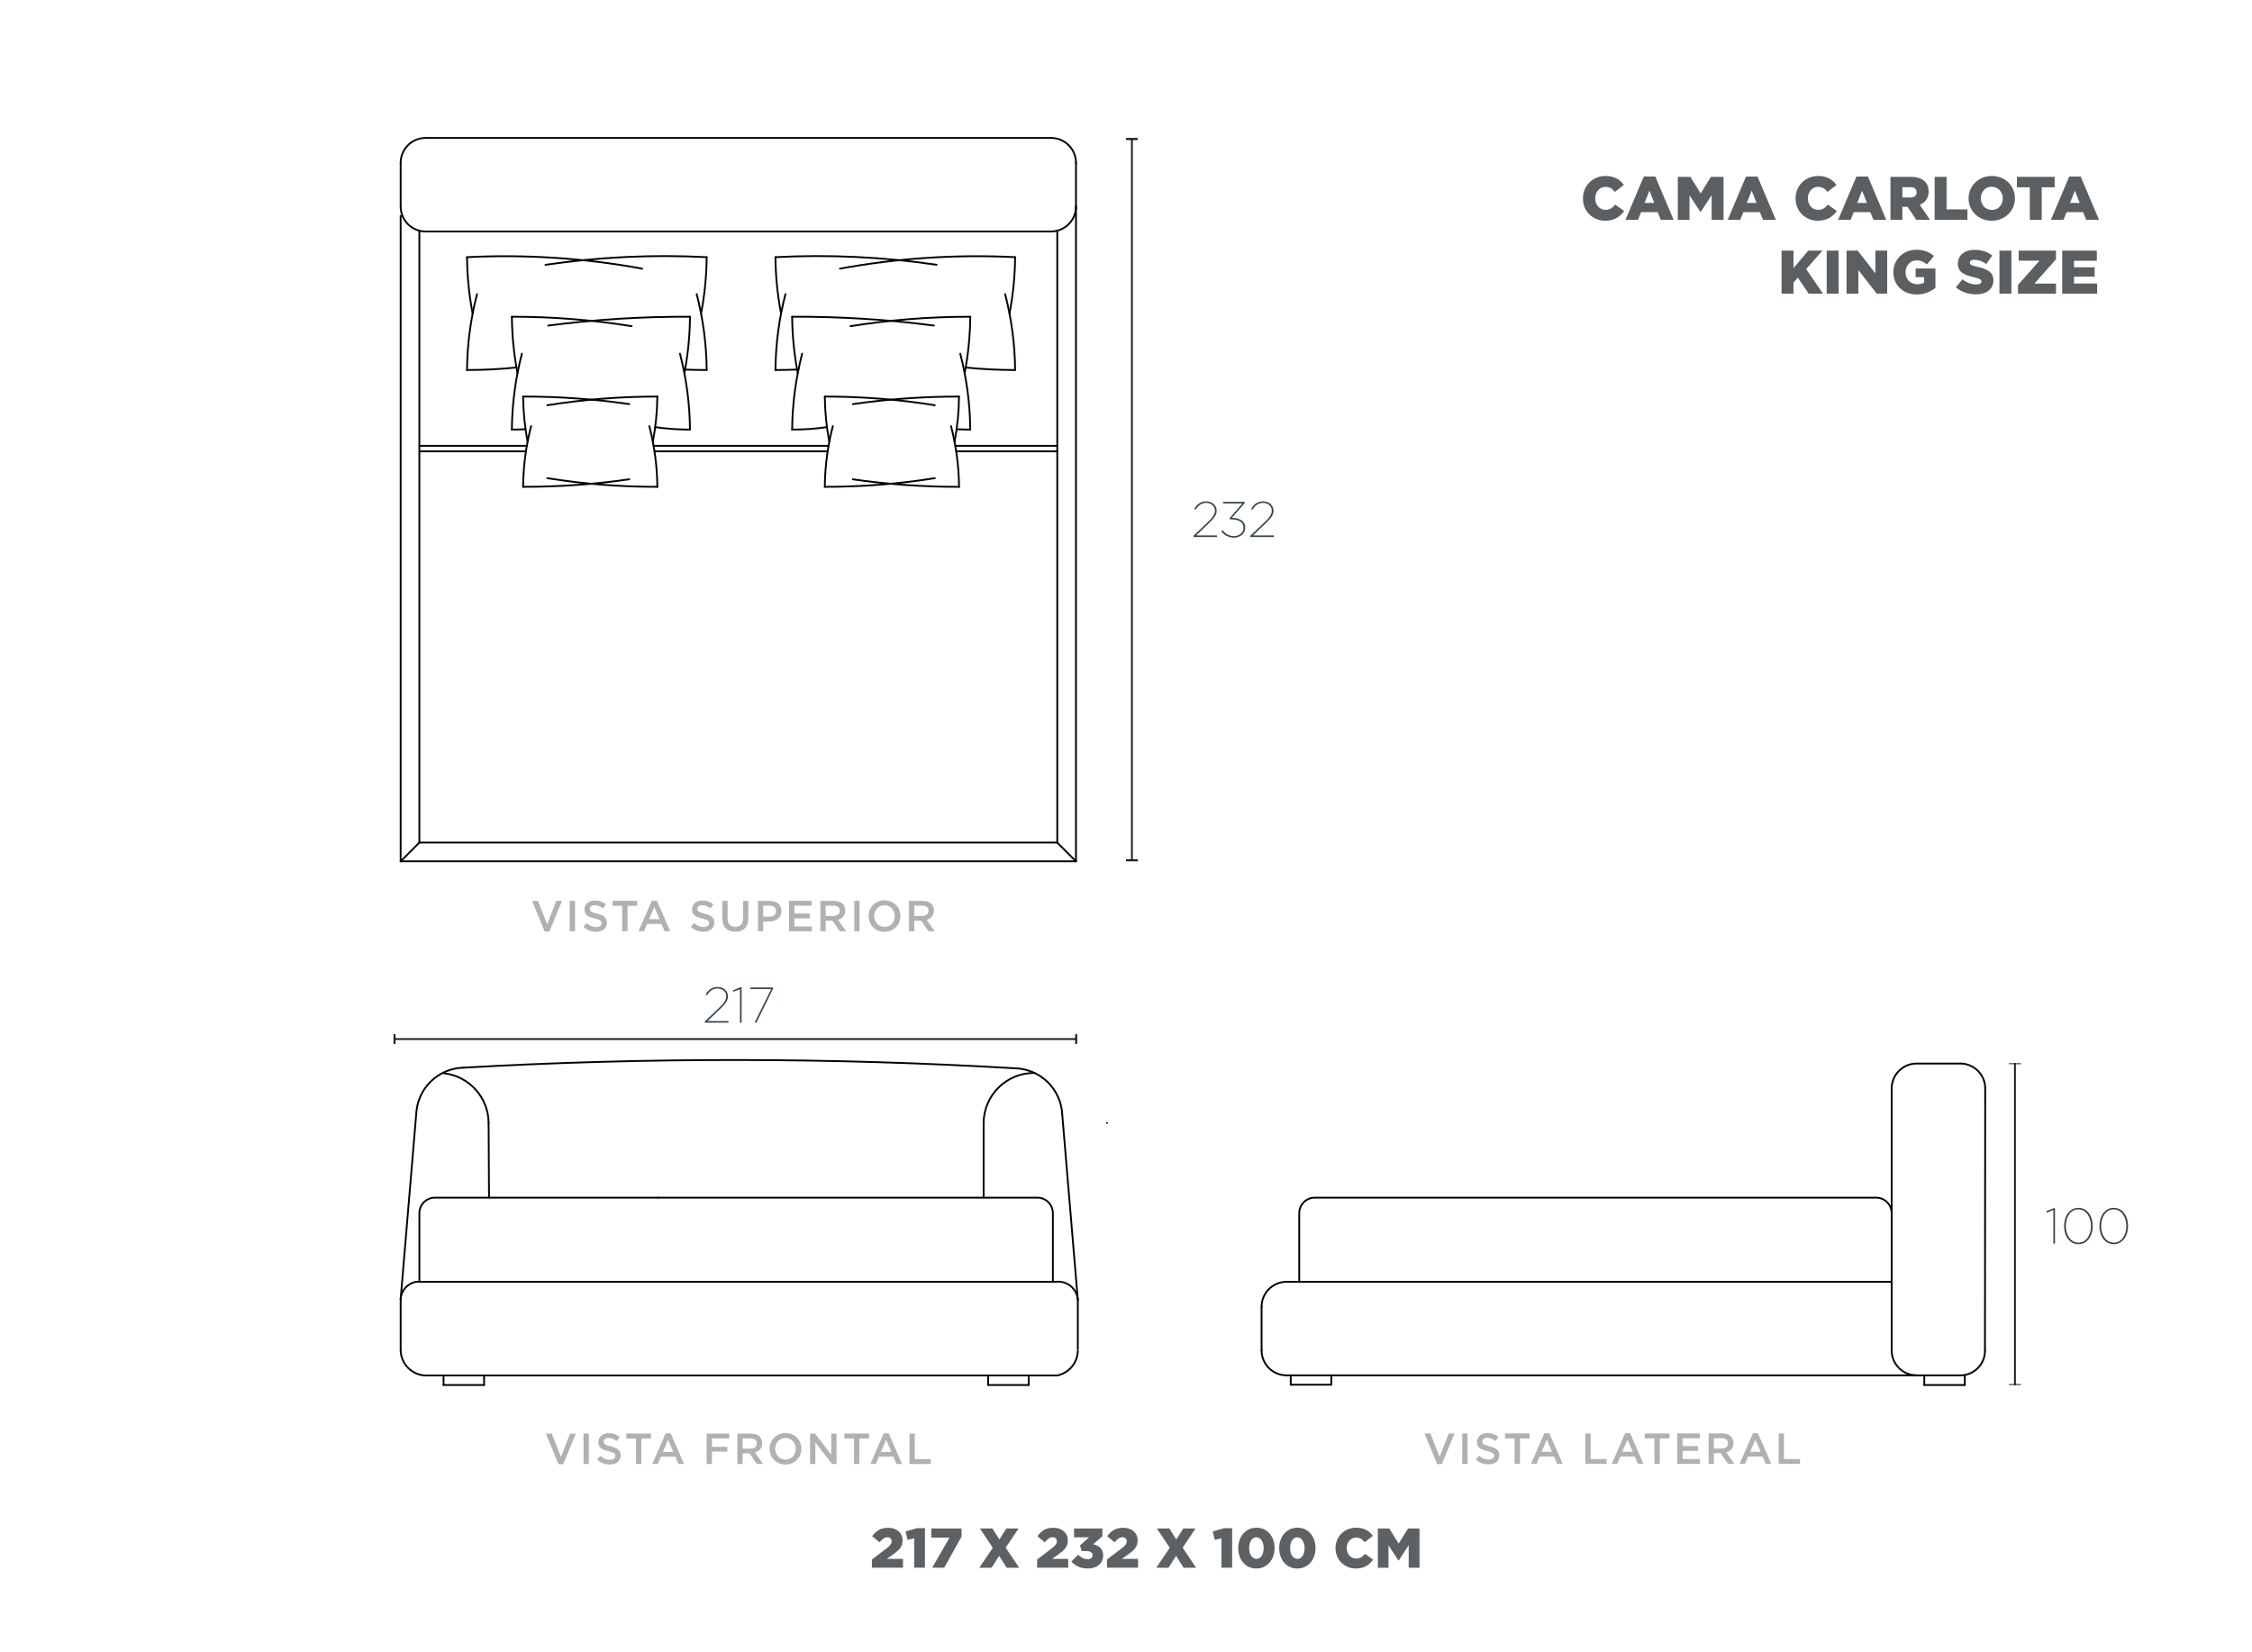 <?xml version="1.0" encoding="UTF-8"?>
<svg id="bien" xmlns="http://www.w3.org/2000/svg" viewBox="0 0 1249.99 917.01">
  <defs>
    <style>
      .cls-1 {
        fill: #b1b1b1;
      }

      .cls-2 {
        stroke: #1d1d1b;
      }

      .cls-2, .cls-3 {
        fill: none;
        stroke-linecap: round;
        stroke-linejoin: round;
      }

      .cls-4 {
        fill: #36454c;
      }

      .cls-5 {
        isolation: isolate;
      }

      .cls-3 {
        stroke: #000;
      }

      .cls-6 {
        fill: #1d1d1b;
      }

      .cls-7 {
        fill: #5d6164;
      }

      .cls-8 {
        fill: #5b5f61;
      }
    </style>
  </defs>
  <g>
    <path class="cls-8" d="M878.62,110.17v-.07c0-6.96,5.36-12.42,12.59-12.42,4.88,0,8.02,2.05,10.13,4.98l-4.98,3.86c-1.36-1.71-2.93-2.8-5.22-2.8-3.34,0-5.7,2.83-5.7,6.31v.07c0,3.58,2.35,6.38,5.7,6.38,2.49,0,3.96-1.16,5.39-2.9l4.98,3.55c-2.25,3.1-5.29,5.39-10.58,5.39-6.82,0-12.32-5.22-12.32-12.35Z"/>
    <path class="cls-8" d="M912.4,97.99h6.38l10.17,24.05h-7.1l-1.74-4.26h-9.21l-1.71,4.26h-6.96l10.17-24.05ZM918.2,112.62l-2.66-6.79-2.7,6.79h5.36Z"/>
    <path class="cls-8" d="M931.27,98.16h6.99l5.7,9.25,5.7-9.25h7v23.88h-6.58v-13.72l-6.11,9.35h-.14l-6.07-9.28v13.65h-6.48v-23.88Z"/>
    <path class="cls-8" d="M969.15,97.99h6.38l10.17,24.05h-7.1l-1.74-4.26h-9.21l-1.71,4.26h-6.96l10.17-24.05ZM974.95,112.62l-2.66-6.79-2.7,6.79h5.36Z"/>
    <path class="cls-8" d="M996.65,110.17v-.07c0-6.96,5.36-12.42,12.59-12.42,4.88,0,8.02,2.05,10.13,4.98l-4.98,3.86c-1.36-1.71-2.93-2.8-5.22-2.8-3.34,0-5.7,2.83-5.7,6.31v.07c0,3.58,2.35,6.38,5.7,6.38,2.49,0,3.96-1.16,5.39-2.9l4.98,3.55c-2.25,3.1-5.29,5.39-10.58,5.39-6.82,0-12.32-5.22-12.32-12.35Z"/>
    <path class="cls-8" d="M1030.43,97.99h6.38l10.17,24.05h-7.1l-1.74-4.26h-9.21l-1.71,4.26h-6.96l10.17-24.05ZM1036.23,112.62l-2.66-6.79-2.7,6.79h5.36Z"/>
    <path class="cls-8" d="M1049.31,98.16h11.29c3.65,0,6.18.96,7.78,2.59,1.4,1.36,2.12,3.21,2.12,5.56v.07c0,3.65-1.94,6.07-4.91,7.33l5.7,8.33h-7.64l-4.81-7.23h-2.9v7.23h-6.62v-23.88ZM1060.29,109.62c2.25,0,3.55-1.09,3.55-2.83v-.07c0-1.88-1.37-2.83-3.58-2.83h-4.33v5.73h4.37Z"/>
    <path class="cls-8" d="M1073.84,98.16h6.62v18.08h11.57v5.8h-18.19v-23.88Z"/>
    <path class="cls-8" d="M1092.68,110.17v-.07c0-6.86,5.53-12.42,12.9-12.42s12.83,5.49,12.83,12.35v.07c0,6.86-5.53,12.42-12.9,12.42s-12.83-5.49-12.83-12.35ZM1111.65,110.17v-.07c0-3.45-2.49-6.45-6.14-6.45s-6.04,2.94-6.04,6.38v.07c0,3.45,2.49,6.45,6.11,6.45s6.07-2.93,6.07-6.38Z"/>
    <path class="cls-8" d="M1126.66,103.96h-7.16v-5.8h20.95v5.8h-7.17v18.08h-6.62v-18.08Z"/>
    <path class="cls-8" d="M1148.54,97.99h6.38l10.17,24.05h-7.1l-1.74-4.26h-9.21l-1.71,4.26h-6.96l10.17-24.05ZM1154.34,112.62l-2.66-6.79-2.7,6.79h5.36Z"/>
    <path class="cls-8" d="M988.87,139.11h6.62v9.69l8.22-9.69h7.85l-9.04,10.27,9.35,13.61h-7.95l-6-8.87-2.42,2.7v6.18h-6.62v-23.88Z"/>
    <path class="cls-8" d="M1013.92,139.11h6.65v23.88h-6.65v-23.88Z"/>
    <path class="cls-8" d="M1024.94,139.11h6.18l9.83,12.62v-12.62h6.55v23.88h-5.8l-10.2-13.1v13.1h-6.55v-23.88Z"/>
    <path class="cls-8" d="M1050.91,151.12v-.07c0-6.96,5.46-12.42,12.86-12.42,4.2,0,7.17,1.3,9.69,3.48l-3.89,4.67c-1.71-1.43-3.41-2.25-5.77-2.25-3.45,0-6.11,2.9-6.11,6.55v.07c0,3.86,2.7,6.62,6.48,6.62,1.6,0,2.83-.34,3.82-.99v-2.9h-4.71v-4.85h10.99v10.75c-2.53,2.08-6.04,3.68-10.37,3.68-7.44,0-13-5.12-13-12.35Z"/>
    <path class="cls-8" d="M1085.61,159.44l3.69-4.4c2.35,1.88,4.98,2.87,7.74,2.87,1.77,0,2.73-.61,2.73-1.64v-.07c0-.99-.79-1.54-4.03-2.29-5.08-1.16-9.01-2.59-9.01-7.51v-.07c0-4.44,3.51-7.64,9.25-7.64,4.06,0,7.23,1.09,9.83,3.17l-3.31,4.67c-2.18-1.54-4.57-2.35-6.69-2.35-1.6,0-2.39.68-2.39,1.54v.07c0,1.09.82,1.57,4.13,2.32,5.49,1.19,8.9,2.97,8.9,7.44v.07c0,4.88-3.86,7.78-9.66,7.78-4.23,0-8.26-1.33-11.19-3.96Z"/>
    <path class="cls-8" d="M1109.81,139.11h6.65v23.88h-6.65v-23.88Z"/>
    <path class="cls-8" d="M1120.08,158.18l11.98-13.48h-11.57v-5.6h20.71v4.81l-11.98,13.48h11.98v5.6h-21.12v-4.81Z"/>
    <path class="cls-8" d="M1144.65,139.11h19.21v5.63h-12.66v3.62h11.46v5.22h-11.46v3.79h12.83v5.63h-19.38v-23.88Z"/>
  </g>
  <g>
    <path class="cls-1" d="M308.75,500.05h3.21l-7.02,17.01h-2.6l-7.02-17.01h3.28l5.09,12.98,5.07-12.98Z"/>
    <path class="cls-1" d="M319.17,500.05v16.89h-2.94v-16.89h2.94Z"/>
    <path class="cls-1" d="M327.57,505.33c.11.24.32.47.62.68s.71.4,1.23.58c.52.18,1.19.36,1.99.56.89.22,1.67.47,2.36.75.69.27,1.25.61,1.7,1,.45.39.79.85,1.03,1.38.23.52.35,1.14.35,1.85,0,.8-.15,1.52-.44,2.15s-.71,1.16-1.23,1.59c-.53.43-1.16.76-1.9.99-.74.22-1.55.34-2.43.34-1.3,0-2.55-.22-3.74-.66-1.19-.44-2.29-1.12-3.3-2.04l1.78-2.12c.82.71,1.65,1.25,2.48,1.63.84.38,1.79.57,2.85.57.92,0,1.64-.19,2.18-.58.54-.39.81-.91.81-1.57,0-.31-.05-.58-.16-.82s-.3-.46-.58-.66c-.28-.2-.67-.39-1.16-.57-.49-.18-1.13-.36-1.92-.55-.9-.21-1.7-.44-2.41-.7-.7-.26-1.29-.58-1.77-.96-.48-.39-.84-.85-1.09-1.4s-.37-1.21-.37-2c0-.74.14-1.41.43-2.01.29-.6.68-1.12,1.19-1.56.5-.43,1.11-.77,1.81-1,.71-.23,1.48-.35,2.31-.35,1.24,0,2.35.18,3.34.54.99.36,1.92.89,2.79,1.58l-1.59,2.24c-.77-.56-1.54-.99-2.29-1.29-.76-.3-1.52-.45-2.29-.45-.87,0-1.54.2-2.03.59s-.72.87-.72,1.44c0,.34.06.63.17.87Z"/>
    <path class="cls-1" d="M348.33,516.94h-2.99v-14.14h-5.36v-2.75h13.7v2.75h-5.36v14.14Z"/>
    <path class="cls-1" d="M372.02,516.94h-3.14l-1.71-4.08h-7.98l-1.74,4.08h-3.04l7.43-17.01h2.75l7.43,17.01ZM363.17,503.48l-2.89,6.75h5.81l-2.92-6.75Z"/>
    <path class="cls-1" d="M387.22,505.33c.11.24.32.47.62.68s.71.4,1.23.58c.52.18,1.19.36,1.99.56.89.22,1.67.47,2.36.75.69.27,1.25.61,1.71,1,.45.39.79.85,1.03,1.38s.35,1.14.35,1.85c0,.8-.15,1.52-.44,2.15s-.71,1.16-1.23,1.59c-.53.43-1.16.76-1.9.99-.74.22-1.55.34-2.43.34-1.3,0-2.55-.22-3.74-.66-1.19-.44-2.29-1.12-3.3-2.04l1.79-2.12c.82.71,1.65,1.25,2.48,1.63.84.38,1.78.57,2.85.57.92,0,1.64-.19,2.18-.58.54-.39.81-.91.81-1.57,0-.31-.05-.58-.16-.82-.1-.24-.3-.46-.58-.66-.28-.2-.67-.39-1.16-.57-.49-.18-1.13-.36-1.92-.55-.9-.21-1.7-.44-2.41-.7-.7-.26-1.29-.58-1.77-.96-.48-.39-.84-.85-1.09-1.4s-.37-1.21-.37-2c0-.74.14-1.41.43-2.01s.68-1.12,1.18-1.56c.5-.43,1.11-.77,1.81-1,.71-.23,1.48-.35,2.31-.35,1.24,0,2.35.18,3.34.54s1.92.89,2.79,1.58l-1.59,2.24c-.77-.56-1.54-.99-2.29-1.29s-1.52-.45-2.29-.45c-.87,0-1.54.2-2.03.59s-.72.87-.72,1.44c0,.34.06.63.17.87Z"/>
    <path class="cls-1" d="M415.39,509.63c0,1.25-.17,2.36-.52,3.3-.35.95-.83,1.74-1.46,2.38-.63.64-1.39,1.11-2.28,1.42-.89.31-1.89.47-3,.47s-2.08-.16-2.97-.47c-.88-.31-1.64-.78-2.27-1.41-.63-.63-1.11-1.4-1.45-2.33-.34-.92-.51-2-.51-3.22v-9.72h2.94v9.6c0,1.58.38,2.77,1.14,3.59.76.82,1.81,1.23,3.15,1.23s2.37-.39,3.13-1.18c.76-.79,1.14-1.96,1.14-3.52v-9.72h2.94v9.58Z"/>
    <path class="cls-1" d="M433.22,508.23c-.35.72-.84,1.33-1.45,1.81-.61.48-1.33.85-2.15,1.1-.82.25-1.7.37-2.64.37h-3.36v5.43h-2.94v-16.89h6.66c.98,0,1.87.13,2.67.4.8.27,1.47.65,2.03,1.15.56.5.98,1.09,1.28,1.78.3.69.45,1.47.45,2.34,0,.95-.18,1.79-.53,2.51ZM429.74,503.49c-.66-.51-1.55-.76-2.66-.76h-3.46v6.1h3.46c1.13,0,2.02-.28,2.68-.84s.98-1.3.98-2.22c0-1.02-.33-1.78-.99-2.29Z"/>
    <path class="cls-1" d="M450.49,502.73h-9.55v4.34h8.47v2.68h-8.47v4.51h9.67v2.68h-12.62v-16.89h12.5v2.68Z"/>
    <path class="cls-1" d="M466.19,516.94l-4.16-5.89h-3.73v5.89h-2.94v-16.89h7.53c.96,0,1.84.12,2.62.37.78.25,1.44.6,1.98,1.06.54.46.95,1.02,1.24,1.69.29.67.43,1.41.43,2.23,0,.71-.1,1.34-.3,1.89-.2.56-.48,1.05-.83,1.47-.35.43-.78.79-1.27,1.09-.49.3-1.03.53-1.63.69l4.56,6.39h-3.5ZM465.22,503.44c-.61-.48-1.48-.71-2.59-.71h-4.33v5.69h4.36c1.06,0,1.91-.26,2.54-.77.63-.52.94-1.21.94-2.08,0-.94-.31-1.64-.92-2.12Z"/>
    <path class="cls-1" d="M477.12,500.05v16.89h-2.94v-16.89h2.94Z"/>
    <path class="cls-1" d="M499.12,511.85c-.43,1.06-1.05,1.99-1.83,2.79-.79.8-1.72,1.43-2.8,1.89-1.08.47-2.27.7-3.57.7s-2.49-.23-3.57-.69c-1.08-.46-2-1.08-2.77-1.87-.77-.79-1.38-1.71-1.81-2.77-.43-1.06-.65-2.19-.65-3.38s.22-2.32.65-3.38c.43-1.06,1.05-1.99,1.83-2.79.79-.8,1.72-1.43,2.8-1.89,1.08-.47,2.27-.7,3.57-.7s2.49.23,3.57.69c1.08.46,2,1.08,2.77,1.87.77.79,1.38,1.71,1.81,2.77.43,1.06.65,2.19.65,3.38s-.22,2.32-.65,3.38ZM496.24,506.19c-.28-.73-.68-1.37-1.18-1.92-.51-.55-1.11-.98-1.82-1.3-.71-.32-1.48-.48-2.32-.48s-1.6.16-2.3.47c-.7.31-1.3.74-1.8,1.28-.5.54-.89,1.17-1.17,1.91-.28.73-.42,1.51-.42,2.33s.14,1.6.42,2.33c.28.73.68,1.37,1.18,1.92.51.55,1.11.98,1.82,1.3.71.32,1.48.48,2.31.48s1.61-.16,2.3-.47c.7-.31,1.3-.74,1.8-1.28.5-.54.89-1.17,1.17-1.91.28-.73.42-1.51.42-2.33s-.14-1.6-.42-2.33Z"/>
    <path class="cls-1" d="M515.4,516.94l-4.16-5.89h-3.73v5.89h-2.94v-16.89h7.53c.96,0,1.84.12,2.62.37.78.25,1.44.6,1.98,1.06.54.46.95,1.02,1.24,1.69.29.67.43,1.41.43,2.23,0,.71-.1,1.34-.3,1.89-.2.56-.48,1.05-.83,1.47-.35.43-.78.79-1.27,1.09-.49.3-1.03.53-1.63.69l4.56,6.39h-3.5ZM514.43,503.44c-.61-.48-1.48-.71-2.59-.71h-4.33v5.69h4.36c1.06,0,1.91-.26,2.54-.77.63-.52.94-1.21.94-2.08,0-.94-.31-1.64-.92-2.12Z"/>
  </g>
  <g>
    <path class="cls-1" d="M804.12,795.68h3.21l-7.02,17.01h-2.6l-7.02-17.01h3.28l5.09,12.98,5.07-12.98Z"/>
    <path class="cls-1" d="M814.54,795.68v16.89h-2.94v-16.89h2.94Z"/>
    <path class="cls-1" d="M822.94,800.96c.11.24.32.47.62.68.3.21.71.4,1.23.58.52.18,1.19.36,1.99.56.89.23,1.67.47,2.36.75s1.25.61,1.7,1,.79.85,1.03,1.37c.23.52.35,1.14.35,1.85,0,.8-.15,1.52-.44,2.15s-.71,1.16-1.23,1.59c-.53.43-1.16.76-1.9.99-.74.22-1.55.34-2.43.34-1.3,0-2.55-.22-3.74-.66-1.19-.44-2.29-1.12-3.3-2.04l1.78-2.12c.82.71,1.65,1.25,2.48,1.63.84.38,1.79.57,2.85.57.92,0,1.64-.19,2.18-.58.54-.39.81-.91.81-1.57,0-.31-.05-.58-.16-.82-.1-.24-.3-.46-.58-.66-.28-.2-.67-.39-1.16-.57s-1.13-.36-1.92-.56c-.9-.21-1.7-.44-2.41-.7-.7-.26-1.29-.58-1.77-.96-.48-.39-.84-.85-1.09-1.4s-.37-1.21-.37-2c0-.74.14-1.41.43-2.01.29-.6.68-1.12,1.19-1.55.5-.43,1.11-.77,1.81-1,.71-.23,1.48-.35,2.31-.35,1.24,0,2.35.18,3.34.54.99.36,1.92.89,2.79,1.58l-1.59,2.24c-.77-.56-1.54-.99-2.29-1.29-.76-.3-1.52-.45-2.29-.45-.87,0-1.54.2-2.03.59s-.72.87-.72,1.44c0,.34.06.63.17.87Z"/>
    <path class="cls-1" d="M843.71,812.56h-2.99v-14.14h-5.36v-2.75h13.7v2.75h-5.36v14.14Z"/>
    <path class="cls-1" d="M867.4,812.56h-3.14l-1.71-4.08h-7.98l-1.74,4.08h-3.04l7.43-17.01h2.75l7.43,17.01ZM858.54,799.1l-2.89,6.75h5.81l-2.92-6.75Z"/>
    <path class="cls-1" d="M879.94,795.68h2.94v14.21h8.88v2.68h-11.82v-16.89Z"/>
    <path class="cls-1" d="M912.24,812.56h-3.14l-1.71-4.08h-7.98l-1.74,4.08h-3.04l7.43-17.01h2.75l7.43,17.01ZM903.38,799.1l-2.89,6.75h5.81l-2.92-6.75Z"/>
    <path class="cls-1" d="M921.31,812.56h-2.99v-14.14h-5.36v-2.75h13.7v2.75h-5.36v14.14Z"/>
    <path class="cls-1" d="M943.5,798.35h-9.55v4.34h8.47v2.68h-8.47v4.51h9.67v2.68h-12.62v-16.89h12.5v2.68Z"/>
    <path class="cls-1" d="M959.2,812.56l-4.16-5.89h-3.73v5.89h-2.94v-16.89h7.53c.96,0,1.84.12,2.62.37.78.25,1.44.6,1.98,1.06.54.46.95,1.02,1.24,1.69.29.67.43,1.41.43,2.23,0,.71-.1,1.34-.3,1.89-.2.56-.48,1.05-.83,1.47-.35.43-.78.79-1.27,1.09-.49.3-1.03.53-1.63.69l4.56,6.39h-3.5ZM958.24,799.07c-.61-.48-1.48-.71-2.59-.71h-4.33v5.69h4.36c1.06,0,1.91-.26,2.54-.78.63-.52.94-1.21.94-2.08,0-.94-.31-1.64-.92-2.12Z"/>
    <path class="cls-1" d="M983.18,812.56h-3.14l-1.71-4.08h-7.98l-1.74,4.08h-3.04l7.43-17.01h2.75l7.43,17.01ZM974.33,799.1l-2.89,6.75h5.81l-2.92-6.75Z"/>
    <path class="cls-1" d="M987.28,795.68h2.94v14.21h8.88v2.68h-11.82v-16.89Z"/>
  </g>
  <g>
    <path class="cls-1" d="M316.42,795.75h3.21l-7.02,17.01h-2.6l-7.02-17.01h3.28l5.09,12.98,5.07-12.98Z"/>
    <path class="cls-1" d="M326.84,795.75v16.88h-2.94v-16.88h2.94Z"/>
    <path class="cls-1" d="M335.24,801.03c.11.24.32.47.62.68s.71.4,1.23.58,1.19.36,1.99.56c.89.22,1.67.47,2.36.75.69.27,1.25.61,1.7,1,.45.39.79.85,1.03,1.38.23.52.35,1.14.35,1.84,0,.81-.15,1.52-.44,2.15-.3.63-.71,1.16-1.23,1.59-.53.43-1.16.76-1.9.99-.74.22-1.55.34-2.43.34-1.3,0-2.55-.22-3.74-.66s-2.29-1.12-3.3-2.04l1.78-2.12c.82.71,1.65,1.25,2.48,1.63s1.79.57,2.85.57c.92,0,1.64-.19,2.18-.58s.81-.91.81-1.57c0-.31-.05-.58-.16-.82-.1-.24-.3-.46-.58-.66s-.67-.39-1.16-.57-1.13-.36-1.92-.55c-.9-.21-1.7-.44-2.41-.7-.7-.26-1.29-.58-1.77-.96-.48-.39-.84-.85-1.09-1.4s-.37-1.21-.37-2c0-.74.14-1.41.43-2.01.29-.6.68-1.12,1.19-1.56.5-.43,1.11-.77,1.81-1s1.48-.35,2.31-.35c1.24,0,2.35.18,3.34.54.99.36,1.92.89,2.79,1.58l-1.59,2.24c-.77-.56-1.54-.99-2.29-1.29-.76-.3-1.52-.45-2.29-.45-.87,0-1.54.2-2.03.59s-.72.87-.72,1.44c0,.34.06.63.17.87Z"/>
    <path class="cls-1" d="M356,812.63h-2.99v-14.13h-5.36v-2.75h13.7v2.75h-5.36v14.13Z"/>
    <path class="cls-1" d="M379.69,812.63h-3.14l-1.71-4.08h-7.98l-1.74,4.08h-3.04l7.43-17.01h2.75l7.43,17.01ZM370.84,799.17l-2.89,6.75h5.81l-2.92-6.75Z"/>
    <path class="cls-1" d="M404.78,798.43h-9.6v4.66h8.52v2.68h-8.52v6.87h-2.94v-16.88h12.54v2.68Z"/>
    <path class="cls-1" d="M420.1,812.63l-4.16-5.89h-3.73v5.89h-2.94v-16.88h7.53c.96,0,1.84.12,2.62.37s1.44.6,1.98,1.06c.54.46.95,1.02,1.24,1.69.29.67.43,1.41.43,2.23,0,.71-.1,1.34-.3,1.89s-.48,1.05-.83,1.47c-.35.43-.78.79-1.27,1.09-.49.3-1.03.53-1.63.69l4.56,6.39h-3.5ZM419.13,799.14c-.61-.48-1.48-.71-2.59-.71h-4.33v5.69h4.36c1.06,0,1.91-.26,2.54-.77.63-.52.94-1.21.94-2.08,0-.94-.31-1.64-.92-2.12Z"/>
    <path class="cls-1" d="M444.17,807.54c-.43,1.06-1.05,1.99-1.83,2.79-.79.8-1.72,1.43-2.8,1.89-1.08.47-2.27.7-3.57.7s-2.49-.23-3.57-.69c-1.08-.46-2-1.08-2.77-1.87-.77-.79-1.38-1.71-1.81-2.77-.43-1.06-.65-2.19-.65-3.38s.22-2.32.65-3.38c.43-1.06,1.05-1.99,1.83-2.79s1.72-1.43,2.8-1.89c1.08-.47,2.27-.7,3.57-.7s2.49.23,3.57.69c1.08.46,2,1.08,2.77,1.87s1.38,1.71,1.81,2.77c.43,1.06.65,2.19.65,3.38s-.22,2.32-.65,3.38ZM441.29,801.89c-.28-.73-.68-1.37-1.18-1.92-.51-.55-1.11-.98-1.82-1.3-.71-.32-1.48-.48-2.32-.48s-1.6.16-2.3.47c-.7.31-1.3.74-1.8,1.28-.5.54-.89,1.17-1.17,1.91-.28.73-.42,1.51-.42,2.33s.14,1.6.42,2.33c.28.73.68,1.37,1.18,1.92.51.55,1.11.98,1.82,1.3.71.32,1.48.48,2.31.48s1.61-.16,2.3-.47c.7-.31,1.3-.74,1.8-1.28.5-.54.89-1.17,1.17-1.91.28-.73.42-1.51.42-2.33s-.14-1.6-.42-2.33Z"/>
    <path class="cls-1" d="M461.39,795.75h2.94v16.88h-2.48l-9.29-12.01v12.01h-2.94v-16.88h2.74l9.03,11.68v-11.68Z"/>
    <path class="cls-1" d="M477.02,812.63h-2.99v-14.13h-5.36v-2.75h13.7v2.75h-5.36v14.13Z"/>
    <path class="cls-1" d="M500.71,812.63h-3.14l-1.71-4.08h-7.98l-1.74,4.08h-3.04l7.43-17.01h2.75l7.43,17.01ZM491.86,799.17l-2.89,6.75h5.81l-2.92-6.75Z"/>
    <path class="cls-1" d="M504.81,795.75h2.94v14.21h8.88v2.68h-11.82v-16.88Z"/>
  </g>
  <g class="cls-5">
    <path class="cls-7" d="M483.97,865.66l8.16-6.23c2.02-1.59,2.8-2.61,2.8-3.92s-.96-2.21-2.43-2.21-2.61.84-4.33,2.8l-4.08-3.39c2.33-3.02,4.64-4.67,8.87-4.67,4.76,0,8.03,2.83,8.03,6.94v.06c0,3.49-1.81,5.29-5.04,7.63l-3.74,2.62h9v4.92h-17.24v-4.54Z"/>
    <path class="cls-7" d="M507.44,853.9l-3.67.84-1.15-4.67,6.38-1.81h4.39v21.95h-5.95v-16.31Z"/>
    <path class="cls-7" d="M527.02,853.49h-10.09v-5.07h16.78v4.54l-9.62,17.25h-6.66l9.59-16.72Z"/>
    <path class="cls-7" d="M551.06,859.13l-7.16-10.71h6.94l3.86,6.13,3.89-6.13h6.79l-7.16,10.65,7.47,11.14h-6.94l-4.17-6.57-4.2,6.57h-6.79l7.47-11.08Z"/>
    <path class="cls-7" d="M575.68,865.66l8.16-6.23c2.02-1.59,2.8-2.61,2.8-3.92s-.97-2.21-2.43-2.21-2.61.84-4.33,2.8l-4.08-3.39c2.33-3.02,4.64-4.67,8.87-4.67,4.76,0,8.03,2.83,8.03,6.94v.06c0,3.49-1.81,5.29-5.04,7.63l-3.74,2.62h9v4.92h-17.24v-4.54Z"/>
    <path class="cls-7" d="M594.65,866.79l3.8-3.8c1.56,1.59,3.21,2.49,5.2,2.49,1.71,0,2.8-.87,2.8-2.21v-.06c0-1.4-1.28-2.24-3.55-2.24h-2.55l-.87-3.14,5.01-4.51h-8.34v-4.89h15.75v4.33l-5.2,4.45c3.11.68,5.63,2.43,5.63,6.13v.06c0,4.42-3.55,7.25-8.4,7.25-4.2,0-7.16-1.53-9.28-3.86Z"/>
    <path class="cls-7" d="M614.45,865.66l8.16-6.23c2.02-1.59,2.8-2.61,2.8-3.92s-.97-2.21-2.43-2.21-2.61.84-4.33,2.8l-4.08-3.39c2.33-3.02,4.64-4.67,8.87-4.67,4.76,0,8.03,2.83,8.03,6.94v.06c0,3.49-1.81,5.29-5.04,7.63l-3.74,2.62h9v4.92h-17.24v-4.54Z"/>
    <path class="cls-7" d="M649.28,859.13l-7.16-10.71h6.94l3.86,6.13,3.89-6.13h6.79l-7.16,10.65,7.47,11.14h-6.94l-4.17-6.57-4.2,6.57h-6.79l7.47-11.08Z"/>
    <path class="cls-7" d="M677.96,853.9l-3.67.84-1.15-4.67,6.38-1.81h4.39v21.95h-5.95v-16.31Z"/>
    <path class="cls-7" d="M687.3,859.38v-.06c0-6.16,3.92-11.33,10.12-11.33s10.05,5.11,10.05,11.27v.06c0,6.16-3.89,11.33-10.12,11.33s-10.05-5.1-10.05-11.27ZM701.4,859.38v-.06c0-3.46-1.65-5.98-4.05-5.98s-3.98,2.43-3.98,5.91v.06c0,3.49,1.62,5.98,4.05,5.98s3.98-2.46,3.98-5.92Z"/>
    <path class="cls-7" d="M710.02,859.38v-.06c0-6.16,3.92-11.33,10.12-11.33s10.05,5.11,10.05,11.27v.06c0,6.16-3.89,11.33-10.12,11.33s-10.05-5.1-10.05-11.27ZM724.12,859.38v-.06c0-3.46-1.65-5.98-4.05-5.98s-3.98,2.43-3.98,5.91v.06c0,3.49,1.62,5.98,4.05,5.98s3.98-2.46,3.98-5.92Z"/>
    <path class="cls-7" d="M741.28,859.38v-.06c0-6.35,4.89-11.33,11.49-11.33,4.45,0,7.31,1.87,9.25,4.54l-4.54,3.52c-1.25-1.56-2.68-2.55-4.76-2.55-3.05,0-5.2,2.58-5.2,5.76v.06c0,3.27,2.15,5.82,5.2,5.82,2.27,0,3.61-1.06,4.92-2.65l4.54,3.24c-2.05,2.83-4.83,4.92-9.65,4.92-6.23,0-11.24-4.76-11.24-11.27Z"/>
    <path class="cls-7" d="M764.76,848.42h6.38l5.2,8.44,5.2-8.44h6.38v21.79h-6.01v-12.51l-5.57,8.53h-.12l-5.54-8.47v12.45h-5.91v-21.79Z"/>
  </g>
  <g>
    <line class="cls-2" x1="218.98" y1="576.76" x2="597.35" y2="576.76"/>
    <rect class="cls-6" x="218.43" y="574.06" width="1.1" height="5.4"/>
    <rect class="cls-6" x="596.8" y="574.06" width="1.1" height="5.4"/>
  </g>
  <g>
    <line class="cls-2" x1="628.27" y1="77.15" x2="628.27" y2="477.51"/>
    <rect class="cls-6" x="624.99" y="76.56" width="6.55" height="1.17"/>
    <rect class="cls-6" x="624.99" y="476.93" width="6.55" height="1.17"/>
  </g>
  <g class="cls-5">
    <path class="cls-4" d="M391.17,567.03l8.15-7.79c3.07-2.9,3.79-4.55,3.79-6.22,0-2.43-2.07-4.33-4.81-4.33s-4.53,1.54-5.89,3.82l-.75-.47c1.44-2.48,3.45-4.19,6.69-4.19s5.72,2.26,5.72,5.08v.06c0,2.09-.88,3.74-4.14,6.87l-7.24,6.92h11.63v.89h-13.15v-.64Z"/>
    <path class="cls-4" d="M410.73,549.03l-3.65,1.48-.3-.75,4.14-1.76h.72v19.68h-.91v-18.64Z"/>
    <path class="cls-4" d="M428.06,549.03h-11.63v-.89h12.68v.64l-9.26,18.89h-1.02l9.23-18.64Z"/>
  </g>
  <g class="cls-5">
    <path class="cls-4" d="M662.41,297.46l8.15-7.79c3.07-2.9,3.79-4.55,3.79-6.22,0-2.43-2.07-4.32-4.81-4.32s-4.53,1.54-5.89,3.82l-.75-.47c1.44-2.48,3.45-4.19,6.69-4.19s5.72,2.26,5.72,5.08v.05c0,2.09-.88,3.74-4.14,6.87l-7.24,6.92h11.63v.89h-13.15v-.64Z"/>
    <path class="cls-4" d="M677.91,294.95l.72-.62c1.46,1.95,3.62,3.24,6.3,3.24,2.87,0,5.31-1.9,5.31-4.61v-.06c0-3.18-2.79-4.6-6.74-4.6h-.8l-.28-.56,7.18-8.29h-10.67v-.89h11.94v.67l-7.1,8.21c4.34.08,7.41,1.79,7.41,5.44v.06c0,3.24-2.9,5.5-6.27,5.5-3.07,0-5.47-1.45-6.99-3.49Z"/>
    <path class="cls-4" d="M693.97,297.46l8.15-7.79c3.07-2.9,3.79-4.55,3.79-6.22,0-2.43-2.07-4.32-4.81-4.32s-4.53,1.54-5.89,3.82l-.75-.47c1.44-2.48,3.45-4.19,6.69-4.19s5.72,2.26,5.72,5.08v.05c0,2.09-.88,3.74-4.14,6.87l-7.24,6.92h11.63v.89h-13.15v-.64Z"/>
  </g>
  <g class="cls-5">
    <path class="cls-4" d="M1139.73,671.66l-3.65,1.48-.3-.75,4.14-1.76h.72v19.68h-.91v-18.64Z"/>
    <path class="cls-4" d="M1145.68,680.57v-.06c0-5.33,2.98-10.07,7.96-10.07s7.96,4.69,7.96,10.07v.06c0,5.33-2.98,10.07-7.96,10.07s-7.96-4.69-7.96-10.07ZM1160.63,680.59v-.05c0-4.8-2.63-9.24-7.02-9.24s-6.96,4.35-6.96,9.18v.06c0,4.8,2.62,9.24,7.02,9.24s6.96-4.38,6.96-9.18Z"/>
    <path class="cls-4" d="M1165.29,680.57v-.06c0-5.33,2.98-10.07,7.96-10.07s7.96,4.69,7.96,10.07v.06c0,5.33-2.98,10.07-7.96,10.07s-7.96-4.69-7.96-10.07ZM1180.24,680.59v-.05c0-4.8-2.63-9.24-7.02-9.24s-6.96,4.35-6.96,9.18v.06c0,4.8,2.62,9.24,7.02,9.24s6.96-4.38,6.96-9.18Z"/>
  </g>
  <g>
    <line class="cls-2" x1="1118.41" y1="590.44" x2="1118.41" y2="768.52"/>
    <rect class="cls-6" x="1115.13" y="590.18" width="6.55" height=".52"/>
    <rect class="cls-6" x="1115.13" y="768.26" width="6.55" height=".52"/>
  </g>
  <g id="LINE">
    <line class="cls-3" x1="232.77" y1="128.49" x2="232.77" y2="467.71"/>
  </g>
  <g id="LINE-2" data-name="LINE">
    <line class="cls-3" x1="222.39" y1="721.04" x2="222.39" y2="749.67"/>
  </g>
  <g id="LINE-3" data-name="LINE">
    <line class="cls-3" x1="236.24" y1="76.56" x2="583.38" y2="76.56"/>
  </g>
  <g id="ARC">
    <path class="cls-3" d="M236.24,76.56c-7.65,0-13.85,6.2-13.85,13.85"/>
  </g>
  <g id="LINE-4" data-name="LINE">
    <line class="cls-3" x1="586.84" y1="467.71" x2="586.84" y2="128.49"/>
  </g>
  <g id="LINE-5" data-name="LINE">
    <line class="cls-3" x1="597.23" y1="478.1" x2="597.23" y2="114.64"/>
  </g>
  <g id="LINE-6" data-name="LINE">
    <line class="cls-3" x1="236.24" y1="128.49" x2="583.38" y2="128.49"/>
  </g>
  <g id="ARC-2" data-name="ARC">
    <path class="cls-3" d="M222.39,114.64c0,7.65,6.2,13.85,13.85,13.85"/>
  </g>
  <g id="LINE-7" data-name="LINE">
    <line class="cls-3" x1="586.84" y1="467.71" x2="232.77" y2="467.71"/>
  </g>
  <g id="LINE-8" data-name="LINE">
    <line class="cls-3" x1="597.23" y1="478.1" x2="222.39" y2="478.1"/>
  </g>
  <g id="LINE-9" data-name="LINE">
    <line class="cls-3" x1="232.77" y1="467.71" x2="222.39" y2="478.1"/>
  </g>
  <g id="LINE-10" data-name="LINE">
    <line class="cls-3" x1="586.84" y1="467.71" x2="597.23" y2="478.1"/>
  </g>
  <g id="LINE-11" data-name="LINE">
    <line class="cls-3" x1="222.39" y1="114.64" x2="222.39" y2="90.41"/>
  </g>
  <g id="ARC-3" data-name="ARC">
    <path class="cls-3" d="M597.23,90.41c0-7.65-6.2-13.85-13.85-13.85"/>
  </g>
  <g id="ARC-4" data-name="ARC">
    <path class="cls-3" d="M583.38,128.49c7.65,0,13.85-6.2,13.85-13.85"/>
  </g>
  <g id="LINE-12" data-name="LINE">
    <line class="cls-3" x1="597.23" y1="114.64" x2="597.23" y2="90.41"/>
  </g>
  <g id="LINE-13" data-name="LINE">
    <line class="cls-3" x1="231.04" y1="711.51" x2="365.18" y2="711.51"/>
  </g>
  <g id="ARC-5" data-name="ARC">
    <path class="cls-3" d="M271.21,623.29c-.13-14.12-10.76-25.92-24.79-27.53"/>
  </g>
  <g id="ARC-6" data-name="ARC">
    <path class="cls-3" d="M563.64,593c-102.12-6.03-204.5-6.15-306.63-.35"/>
  </g>
  <g id="ARC-7" data-name="ARC">
    <path class="cls-3" d="M231.04,711.51c-4.75.79-8.33,4.73-8.65,9.53"/>
  </g>
  <g id="ARC-8" data-name="ARC">
    <path class="cls-3" d="M222.39,749.67c.24,7.54,6.3,13.6,13.85,13.85"/>
  </g>
  <g id="LWPOLYLINE">
    <path class="cls-3" d="M365.18,711.51h-132.4v-38.08c0-4.78,3.87-8.65,8.65-8.65h123.75"/>
  </g>
  <g id="LINE-14" data-name="LINE">
    <line class="cls-3" x1="271.21" y1="623.29" x2="271.44" y2="664.78"/>
  </g>
  <g id="ARC-9" data-name="ARC">
    <path class="cls-3" d="M614.43,623.29h0"/>
  </g>
  <g id="LWPOLYLINE-2" data-name="LWPOLYLINE">
    <path class="cls-3" d="M1101.77,749.58c0,.11,0,.22,0,.34-.05,7.52-6.19,13.56-13.71,13.51h-24.23c-7.65,0-13.85-6.2-13.85-13.85"/>
  </g>
  <g id="LWPOLYLINE-3" data-name="LWPOLYLINE">
    <path class="cls-3" d="M1049.99,604.2c0-7.65,6.2-13.85,13.85-13.85h24.23c7.65,0,13.85,6.2,13.85,13.85"/>
  </g>
  <g id="LWPOLYLINE-4" data-name="LWPOLYLINE">
    <path class="cls-3" d="M721.15,711.51v-38.08c0-4.78,3.87-8.65,8.65-8.65h311.53c4.78,0,8.65,3.87,8.65,8.65v42.4"/>
  </g>
  <g id="LINE-15" data-name="LINE">
    <line class="cls-3" x1="231.04" y1="618.26" x2="222.39" y2="721.04"/>
  </g>
  <g id="LINE-16" data-name="LINE">
    <line class="cls-3" x1="598.25" y1="721.39" x2="598.25" y2="749.01"/>
  </g>
  <g id="LINE-17" data-name="LINE">
    <line class="cls-3" x1="586.14" y1="711.51" x2="365.18" y2="711.51"/>
  </g>
  <g id="ARC-10" data-name="ARC">
    <path class="cls-3" d="M574.25,595.58c-15.45-.17-28.11,12.21-28.28,27.66,0,.02,0,.03,0,.05"/>
  </g>
  <g id="ARC-11" data-name="ARC">
    <path class="cls-3" d="M598.25,721.39c-.5-5.98-5.76-10.43-11.74-9.92-.13.01-.25.02-.37.04"/>
  </g>
  <g id="ARC-12" data-name="ARC">
    <path class="cls-3" d="M587.13,763.43c6.34-1.45,10.91-6.99,11.12-13.49"/>
  </g>
  <g id="LWPOLYLINE-5" data-name="LWPOLYLINE">
    <path class="cls-3" d="M365.18,711.51h219.23v-38.08c0-4.78-3.87-8.65-8.65-8.65h-210.57"/>
  </g>
  <g id="LINE-18" data-name="LINE">
    <line class="cls-3" x1="545.97" y1="623.29" x2="545.97" y2="664.78"/>
  </g>
  <g id="LINE-19" data-name="LINE">
    <line class="cls-3" x1="589.6" y1="618.61" x2="598.25" y2="721.39"/>
  </g>
  <g id="LINE-20" data-name="LINE">
    <line class="cls-3" x1="222.39" y1="119.83" x2="222.39" y2="478.1"/>
  </g>
  <g id="LINE-21" data-name="LINE">
    <line class="cls-3" x1="700.25" y1="725.35" x2="700.25" y2="749.58"/>
  </g>
  <g id="ARC-13" data-name="ARC">
    <path class="cls-3" d="M700.25,749.58c0,7.65,6.2,13.85,13.85,13.85"/>
  </g>
  <g id="ARC-14" data-name="ARC">
    <path class="cls-3" d="M714.1,711.51c-7.65,0-13.85,6.2-13.85,13.85"/>
  </g>
  <g id="LINE-22" data-name="LINE">
    <line class="cls-3" x1="584.4" y1="711.51" x2="586.14" y2="711.51"/>
  </g>
  <g id="LINE-23" data-name="LINE">
    <line class="cls-3" x1="714.1" y1="711.51" x2="1049.99" y2="711.51"/>
  </g>
  <g id="LINE-24" data-name="LINE">
    <line class="cls-3" x1="236.24" y1="763.51" x2="586.74" y2="763.51"/>
  </g>
  <g id="LINE-25" data-name="LINE">
    <line class="cls-3" x1="1049.99" y1="604.2" x2="1049.99" y2="749.58"/>
  </g>
  <g id="LINE-26" data-name="LINE">
    <line class="cls-3" x1="1101.91" y1="604.2" x2="1101.77" y2="749.58"/>
  </g>
  <g id="LINE-27" data-name="LINE">
    <line class="cls-3" x1="714.1" y1="763.43" x2="1063.84" y2="763.43"/>
  </g>
  <g id="ARC-15" data-name="ARC">
    <path class="cls-3" d="M257,592.64c-14,.49-25.28,11.63-25.96,25.62"/>
  </g>
  <g id="ARC-16" data-name="ARC">
    <path class="cls-3" d="M589.6,618.61c-.68-13.99-11.96-25.12-25.96-25.62"/>
  </g>
  <g id="LINE-28" data-name="LINE">
    <line class="cls-3" x1="232.77" y1="711.51" x2="585.27" y2="711.51"/>
  </g>
  <g id="LINE-29" data-name="LINE">
    <line class="cls-3" x1="268.69" y1="768.78" x2="246.19" y2="768.78"/>
  </g>
  <g id="LINE-30" data-name="LINE">
    <line class="cls-3" x1="246.19" y1="763.59" x2="246.19" y2="768.78"/>
  </g>
  <g id="LINE-31" data-name="LINE">
    <line class="cls-3" x1="268.69" y1="763.59" x2="268.69" y2="768.78"/>
  </g>
  <g id="LINE-32" data-name="LINE">
    <line class="cls-3" x1="548.49" y1="768.78" x2="570.99" y2="768.78"/>
  </g>
  <g id="LINE-33" data-name="LINE">
    <line class="cls-3" x1="570.99" y1="763.59" x2="570.99" y2="768.78"/>
  </g>
  <g id="LINE-34" data-name="LINE">
    <line class="cls-3" x1="548.49" y1="763.59" x2="548.49" y2="768.78"/>
  </g>
  <g id="LINE-35" data-name="LINE">
    <line class="cls-3" x1="1068.08" y1="768.78" x2="1090.58" y2="768.78"/>
  </g>
  <g id="LINE-36" data-name="LINE">
    <line class="cls-3" x1="1090.58" y1="763.59" x2="1090.58" y2="768.78"/>
  </g>
  <g id="LINE-37" data-name="LINE">
    <line class="cls-3" x1="1068.08" y1="763.59" x2="1068.08" y2="768.78"/>
  </g>
  <g id="LINE-38" data-name="LINE">
    <line class="cls-3" x1="716.44" y1="768.62" x2="738.94" y2="768.62"/>
  </g>
  <g id="LINE-39" data-name="LINE">
    <line class="cls-3" x1="738.94" y1="763.43" x2="738.94" y2="768.62"/>
  </g>
  <g id="LINE-40" data-name="LINE">
    <line class="cls-3" x1="716.44" y1="763.43" x2="716.44" y2="768.62"/>
  </g>
  <g id="ARC-17" data-name="ARC">
    <path class="cls-3" d="M349.32,224.31c-19.53-2.81-39.23-4.21-58.96-4.19"/>
  </g>
  <g id="ARC-18" data-name="ARC">
    <path class="cls-3" d="M290.36,270.23c19.73.02,39.43-1.38,58.96-4.19"/>
  </g>
  <g id="ARC-19" data-name="ARC">
    <path class="cls-3" d="M364.86,270.23c-.1-11.37-1.59-22.69-4.44-33.7"/>
  </g>
  <g id="ARC-20" data-name="ARC">
    <path class="cls-3" d="M362.36,245.18c1.59-8.26,2.42-16.64,2.49-25.05"/>
  </g>
  <g id="ARC-21" data-name="ARC">
    <path class="cls-3" d="M364.86,220.13c-20.45-.02-40.87,1.59-61.07,4.81"/>
  </g>
  <g id="ARC-22" data-name="ARC">
    <path class="cls-3" d="M303.79,265.42c20.2,3.23,40.62,4.84,61.07,4.81"/>
  </g>
  <g id="ARC-23" data-name="ARC">
    <path class="cls-3" d="M294.8,236.53c-2.85,11.01-4.34,22.33-4.44,33.7"/>
  </g>
  <g id="ARC-24" data-name="ARC">
    <path class="cls-3" d="M290.36,220.13c.07,8.41.91,16.79,2.49,25.05"/>
  </g>
  <g id="ARC-25" data-name="ARC">
    <path class="cls-3" d="M350.58,181.05c-21.98-3.51-44.2-5.26-66.46-5.23"/>
  </g>
  <g id="ARC-26" data-name="ARC">
    <path class="cls-3" d="M284.12,238.45c2.53,0,5.06-.06,7.58-.2"/>
  </g>
  <g id="ARC-27" data-name="ARC">
    <path class="cls-3" d="M382.98,238.45c-.12-14.22-1.99-28.36-5.55-42.13"/>
  </g>
  <g id="ARC-28" data-name="ARC">
    <path class="cls-3" d="M379.87,207.14c1.98-10.32,3.03-20.8,3.12-31.32"/>
  </g>
  <g id="ARC-29" data-name="ARC">
    <path class="cls-3" d="M382.98,175.82c-26.31-.13-52.59,1.5-78.68,4.89"/>
  </g>
  <g id="ARC-30" data-name="ARC">
    <path class="cls-3" d="M363.67,237.1c6.4.91,12.85,1.36,19.31,1.35"/>
  </g>
  <g id="ARC-31" data-name="ARC">
    <path class="cls-3" d="M289.67,196.33c-3.56,13.76-5.43,27.91-5.55,42.13"/>
  </g>
  <g id="ARC-32" data-name="ARC">
    <path class="cls-3" d="M284.12,175.82c.09,10.51,1.14,20.99,3.12,31.32"/>
  </g>
  <g id="ARC-33" data-name="ARC">
    <path class="cls-3" d="M392.25,142.75c-29.89-1.55-59.86-.13-89.48,4.24"/>
  </g>
  <g id="ARC-34" data-name="ARC">
    <path class="cls-3" d="M379.47,205.12c4.26.18,8.52.27,12.78.26"/>
  </g>
  <g id="ARC-35" data-name="ARC">
    <path class="cls-3" d="M264.78,163.26c-3.56,13.76-5.43,27.91-5.55,42.13"/>
  </g>
  <g id="ARC-36" data-name="ARC">
    <path class="cls-3" d="M356.45,149.12c-32.05-5.86-64.68-8-97.22-6.37"/>
  </g>
  <g id="ARC-37" data-name="ARC">
    <path class="cls-3" d="M259.23,205.38c9.16.01,18.32-.45,27.43-1.4"/>
  </g>
  <g id="ARC-38" data-name="ARC">
    <path class="cls-3" d="M392.25,205.38c-.12-14.22-1.99-28.36-5.55-42.13"/>
  </g>
  <g id="ARC-39" data-name="ARC">
    <path class="cls-3" d="M389.13,174.07c1.98-10.32,3.03-20.8,3.12-31.32"/>
  </g>
  <g id="ARC-40" data-name="ARC">
    <path class="cls-3" d="M259.23,142.75c.09,10.51,1.14,20.99,3.12,31.32"/>
  </g>
  <g id="LWPOLYLINE-6" data-name="LWPOLYLINE">
    <line class="cls-3" x1="586.84" y1="250.53" x2="530.74" y2="250.53"/>
  </g>
  <g id="LWPOLYLINE-7" data-name="LWPOLYLINE">
    <line class="cls-3" x1="459.39" y1="250.53" x2="363.28" y2="250.53"/>
  </g>
  <g id="LWPOLYLINE-8" data-name="LWPOLYLINE">
    <line class="cls-3" x1="291.93" y1="250.53" x2="232.77" y2="250.53"/>
  </g>
  <g id="LWPOLYLINE-9" data-name="LWPOLYLINE">
    <line class="cls-3" x1="232.77" y1="247.48" x2="292.43" y2="247.48"/>
  </g>
  <g id="LWPOLYLINE-10" data-name="LWPOLYLINE">
    <line class="cls-3" x1="362.78" y1="247.48" x2="459.89" y2="247.48"/>
  </g>
  <g id="LWPOLYLINE-11" data-name="LWPOLYLINE">
    <line class="cls-3" x1="530.24" y1="247.48" x2="586.84" y2="247.48"/>
  </g>
  <g id="ARC-41" data-name="ARC">
    <path class="cls-3" d="M532.32,220.13c-19.73-.02-39.43,1.38-58.96,4.19"/>
  </g>
  <g id="ARC-42" data-name="ARC">
    <path class="cls-3" d="M473.36,266.05c19.53,2.81,39.23,4.21,58.96,4.19"/>
  </g>
  <g id="ARC-43" data-name="ARC">
    <path class="cls-3" d="M462.26,236.53c-2.85,11.01-4.34,22.33-4.44,33.7"/>
  </g>
  <g id="ARC-44" data-name="ARC">
    <path class="cls-3" d="M457.82,220.13c.07,8.41.91,16.79,2.49,25.05"/>
  </g>
  <g id="ARC-45" data-name="ARC">
    <path class="cls-3" d="M518.89,224.94c-20.2-3.23-40.62-4.84-61.07-4.81"/>
  </g>
  <g id="ARC-46" data-name="ARC">
    <path class="cls-3" d="M457.82,270.23c20.45.02,40.87-1.59,61.07-4.81"/>
  </g>
  <g id="ARC-47" data-name="ARC">
    <path class="cls-3" d="M532.32,270.23c-.1-11.37-1.59-22.69-4.44-33.7"/>
  </g>
  <g id="ARC-48" data-name="ARC">
    <path class="cls-3" d="M529.82,245.18c1.59-8.26,2.42-16.64,2.49-25.05"/>
  </g>
  <g id="ARC-49" data-name="ARC">
    <path class="cls-3" d="M538.55,175.82c-22.26-.03-44.48,1.72-66.46,5.23"/>
  </g>
  <g id="ARC-50" data-name="ARC">
    <path class="cls-3" d="M530.97,238.25c2.53.14,5.05.2,7.58.2"/>
  </g>
  <g id="ARC-51" data-name="ARC">
    <path class="cls-3" d="M445.24,196.33c-3.56,13.76-5.43,27.91-5.55,42.13"/>
  </g>
  <g id="ARC-52" data-name="ARC">
    <path class="cls-3" d="M439.69,175.82c.09,10.51,1.14,20.99,3.12,31.32"/>
  </g>
  <g id="ARC-53" data-name="ARC">
    <path class="cls-3" d="M518.37,180.71c-26.09-3.39-52.37-5.03-78.68-4.89"/>
  </g>
  <g id="ARC-54" data-name="ARC">
    <path class="cls-3" d="M439.69,238.45c6.46.01,12.92-.44,19.31-1.35"/>
  </g>
  <g id="ARC-55" data-name="ARC">
    <path class="cls-3" d="M538.55,238.45c-.12-14.22-1.99-28.36-5.55-42.13"/>
  </g>
  <g id="ARC-56" data-name="ARC">
    <path class="cls-3" d="M535.44,207.14c1.98-10.32,3.03-20.8,3.12-31.32"/>
  </g>
  <g id="ARC-57" data-name="ARC">
    <path class="cls-3" d="M519.9,146.99c-29.61-4.37-59.58-5.79-89.48-4.24"/>
  </g>
  <g id="ARC-58" data-name="ARC">
    <path class="cls-3" d="M430.42,205.38c4.26,0,8.53-.08,12.78-.26"/>
  </g>
  <g id="ARC-59" data-name="ARC">
    <path class="cls-3" d="M563.45,205.38c-.12-14.22-1.99-28.36-5.55-42.13"/>
  </g>
  <g id="ARC-60" data-name="ARC">
    <path class="cls-3" d="M563.45,142.75c-32.54-1.63-65.17.5-97.22,6.37"/>
  </g>
  <g id="ARC-61" data-name="ARC">
    <path class="cls-3" d="M536.01,203.99c9.11.94,18.27,1.41,27.43,1.4"/>
  </g>
  <g id="ARC-62" data-name="ARC">
    <path class="cls-3" d="M435.97,163.26c-3.56,13.76-5.43,27.91-5.55,42.13"/>
  </g>
  <g id="ARC-63" data-name="ARC">
    <path class="cls-3" d="M430.42,142.75c.09,10.51,1.14,20.99,3.12,31.32"/>
  </g>
  <g id="ARC-64" data-name="ARC">
    <path class="cls-3" d="M560.33,174.07c1.98-10.32,3.03-20.8,3.12-31.32"/>
  </g>
</svg>